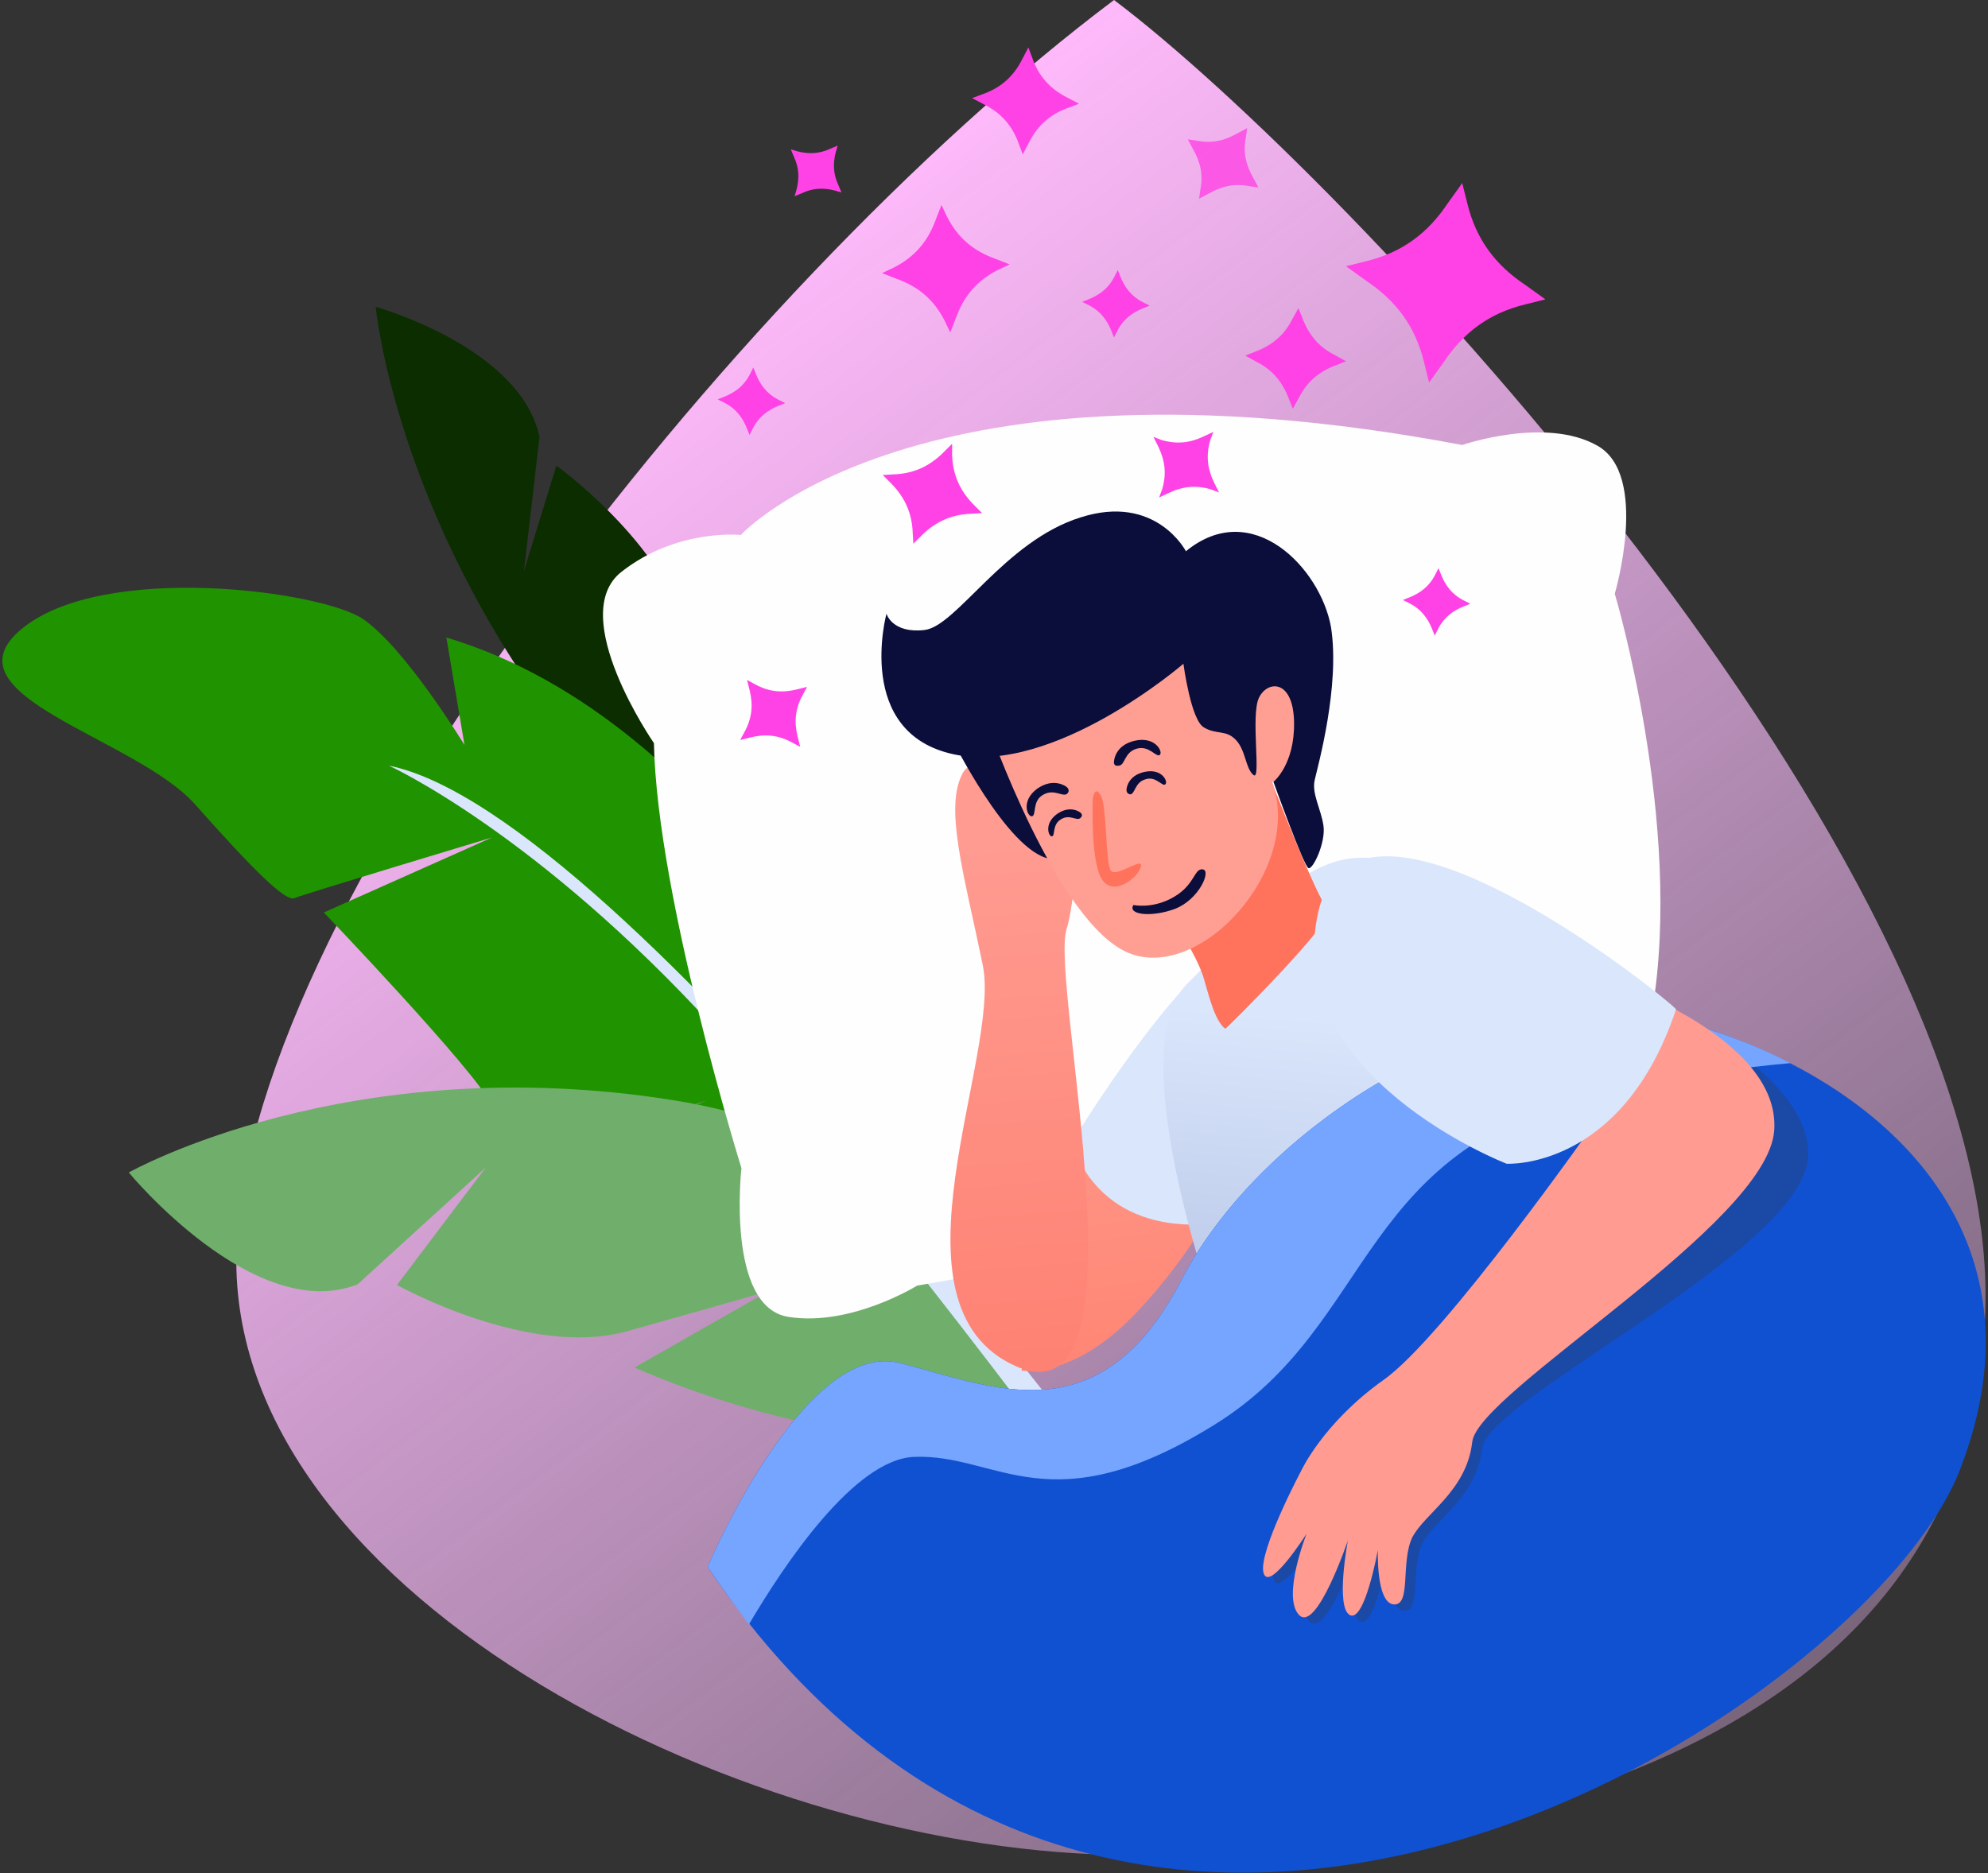 <?xml version="1.0" encoding="utf-8"?>
<!-- Generator: Adobe Illustrator 24.1.3, SVG Export Plug-In . SVG Version: 6.00 Build 0)  -->
<svg version="1.1" id="Layer_1" xmlns="http://www.w3.org/2000/svg" xmlns:xlink="http://www.w3.org/1999/xlink" x="0px" y="0px"
	 viewBox="0 0 318 299.7" style="enable-background:new 0 0 318 299.7;" xml:space="preserve">
<rect x="0" y="0" width="318" height="299.7" fill="#333333" stroke="none"/>
<style type="text/css">
	.st0{fill-rule:evenodd;clip-rule:evenodd;fill:url(#SVGID_1_);}
	.st1{fill-rule:evenodd;clip-rule:evenodd;fill:#0B2D00;}
	.st2{fill-rule:evenodd;clip-rule:evenodd;fill:#209300;}
	.st3{fill-rule:evenodd;clip-rule:evenodd;fill:#70AF6B;}
	.st4{fill-rule:evenodd;clip-rule:evenodd;fill:#DAE6FB;}
	.st5{fill-rule:evenodd;clip-rule:evenodd;fill:#FEFEFE;}
	.st6{fill-rule:evenodd;clip-rule:evenodd;fill:url(#SVGID_2_);}
	.st7{fill-rule:evenodd;clip-rule:evenodd;fill:url(#SVGID_3_);}
	.st8{fill-rule:evenodd;clip-rule:evenodd;fill:url(#SVGID_4_);}
	.st9{fill-rule:evenodd;clip-rule:evenodd;fill:#FF735D;}
	.st10{fill-rule:evenodd;clip-rule:evenodd;fill:#0B0D3A;}
	.st11{fill-rule:evenodd;clip-rule:evenodd;fill:#FF9F93;}
	.st12{fill-rule:evenodd;clip-rule:evenodd;fill:#1051D1;}
	.st13{fill-rule:evenodd;clip-rule:evenodd;fill:#1B49A6;}
	.st14{fill-rule:evenodd;clip-rule:evenodd;fill:#76A5FF;}
	.st15{fill-rule:evenodd;clip-rule:evenodd;fill:#FF9B91;}
	.st16{fill-rule:evenodd;clip-rule:evenodd;fill:#FF42E5;}
	.st17{fill-rule:evenodd;clip-rule:evenodd;fill:#FF42E5;enable-background:new    ;}
	.st18{opacity:0.8;fill-rule:evenodd;clip-rule:evenodd;fill:#FF42E5;enable-background:new    ;}
</style>
<linearGradient id="SVGID_1_" gradientUnits="userSpaceOnUse" x1="84.199" y1="232.166" x2="272.512" y2="-16.261" gradientTransform="matrix(1 0 0 -1 0 300)">
	<stop  offset="1.240079e-03" style="stop-color:#FFBAFB"/>
	<stop  offset="1" style="stop-color:#F4BFFA;stop-opacity:0.3"/>
</linearGradient>
<path class="st0" d="M178.2,0c37.3,28.1,139.4,136.9,139.4,207.2s-76.1,89.6-136.8,89.6S38,256,37.8,201.9S116.3,46.5,178.2,0z"/>
<path class="st1" d="M144.3,142.1c0,0-27.5,10.3-54.3-25c-26.9-35.3-29.9-68-29.9-68s23.1,6.4,26.2,20.8l-2.5,21.5L89,74.5
	c0,0,15.9,11.5,20,24.6c4,13.1,5.7,18.8,5.7,18.8L113,98C112.9,97.9,140.8,121,144.3,142.1z"/>
<path class="st2" d="M142.2,171.3c0,0-25.6-55.8-70.8-69.3l2.9,17.2c0,0-9.5-15.6-16.3-20.2c-6.8-4.5-41.5-9.1-54.5,1.6
	s18.2,17.4,27.7,28.1s14.5,15.6,15.9,15s31.6-9.7,31.6-9.7l-26.9,12c0,0,24.2,25.3,26.8,30.7c0,0,23.3,4.3,34.4-0.6
	c0,0-15.3,5.5-27.6,5.1c0,0,24.1,24.5,49.9,20.4C161.2,197.6,142.2,171.3,142.2,171.3z"/>
<path class="st3" d="M165,226.2c0,0-5.6-42-57.5-50.2s-86.9,11.6-86.9,11.6s20.1,24.4,36.6,17.9l20.5-18.7l-14.2,18.8
	c0,0,21.1,11.8,36.8,7.4s22.6-6.4,22.6-6.4l-21.4,12.2C101.5,218.8,141.3,237.1,165,226.2z"/>
<path class="st4" d="M62.2,122.5c0,0,23.6,10.7,52.3,42.2s66.7,84.1,66.7,84.1l3.5-2.8C184.8,246.1,100.2,130.2,62.2,122.5z"/>
<path class="st5" d="M146.7,205.7c0,0-10.6,6.6-20.6,5s-7.5-23.8-7.5-23.8s-13.5-43.4-14-68c0,0-14.1-20.4-5.2-27.4
	s19.1-5.9,19.1-5.9s28.1-30.9,115.4-14.4c0,0,13.3-4.6,21.6,0.1c8.4,4.7,2.8,23.7,2.8,23.7s11,36.8,6,66.6c0,0,7.5,15.7,1.5,23.4
	c-6.1,7.7-27.4,4.7-27.4,4.7L146.7,205.7z"/>
<linearGradient id="SVGID_2_" gradientUnits="userSpaceOnUse" x1="61851.965" y1="18275.935" x2="62400.738" y2="22077.162" gradientTransform="matrix(2.834646e-02 0 0 2.834646e-02 -1581.072 -362.812)">
	<stop  offset="0" style="stop-color:#FF9F93"/>
	<stop  offset="1" style="stop-color:#FF735D"/>
</linearGradient>
<path class="st6" d="M163.4,219.3c0,0,8.2,1.4,18.2-9.1s13.8-19.7,13.8-19.7l-24.2-5.7L163.4,219.3z"/>
<path class="st4" d="M191.2,156.2c0,0-7.9,7.5-19.7,26.5c0,0,3.1,14.1,21.1,13.2S191.2,156.2,191.2,156.2z"/>
<linearGradient id="SVGID_3_" gradientUnits="userSpaceOnUse" x1="61430.77" y1="17555.758" x2="61790.023" y2="22331.674" gradientTransform="matrix(2.834646e-02 0 0 2.834646e-02 -1581.072 -362.812)">
	<stop  offset="0" style="stop-color:#FF9B91"/>
	<stop  offset="1" style="stop-color:#FD7260"/>
</linearGradient>
<path class="st7" d="M162.5,218.6c-21.8-9.7-2.3-49.6-5.3-64.2s-6.2-25.2-3.2-30.7c3-5.6,19.1,6.4,19.1,6.4s-1.3,15-2.5,18.6
	C167.9,157.4,184.4,228.3,162.5,218.6z"/>
<linearGradient id="SVGID_4_" gradientUnits="userSpaceOnUse" x1="63408.172" y1="20252.781" x2="63542.148" y2="18572.342" gradientTransform="matrix(2.834646e-02 0 0 2.834646e-02 -1581.072 -362.812)">
	<stop  offset="0" style="stop-color:#BAC8E8"/>
	<stop  offset="1" style="stop-color:#DAE6FB"/>
</linearGradient>
<path class="st8" d="M198,219.5c-1-1.4-19.8-50.5-8-62.2c11.9-11.7,21.7-24.9,34.8-18.3c13.2,6.6,28.5,30,28.5,30
	s-28.3,46-36.7,44.6C208.2,212.1,198,219.5,198,219.5z"/>
<path class="st9" d="M189.2,149.7c0,0,2.6,4.1,3.4,7c0.7,2.3,1.7,6.7,3.4,7.9c0.1,0.1,18.1-17.9,16.5-19s-9.7-22.1-9.7-22.1
	L189.2,149.7z"/>
<path class="st10" d="M152.1,117.9c0,0,9,18.3,15.8,19.5c6.8,1.1-8-21.7-8-21.7L152.1,117.9z"/>
<path class="st11" d="M158,115.9c0,0,11.1,32,22.6,36.6c11.4,4.6,27.9-13.4,22.9-27.4c0,0,4.7,0.1,5.1-8.7
	c0.5-8.9-3.1-17.2-3.1-17.2l-17.8,0.4l-14.1,7.1L158,115.9z"/>
<path class="st10" d="M189.7,88.2c0,0-4.8-9.3-16.9-5.4c-12.1,3.8-19.8,17.4-24.9,18c-5.2,0.6-6.1-2.6-6.1-2.6s-5.2,19.1,10.8,22.5
	s36.7-14.5,36.7-14.5s1.2,9.1,3.3,10.2c2,1.2,3.5,0.3,5.1,2s1.5,4.5,2.8,5.6s-0.5-9.6,0.9-12.4s5.5-2.9,5.6,4
	c0.1,6.8-3.3,9.5-3.3,9.5s4.9,13.6,5.6,13.8c0.7,0.3,2.8-4.1,2.4-6.8s-1.9-5.1-1.4-7.3s4.1-15.1,2.6-24.5
	C211.2,90.9,200.3,79.5,189.7,88.2z"/>
<path class="st9" d="M174.8,127.8c0,0-0.4,9.8,1.4,12.8s5.8-0.1,6.3-1.9c0.5-1.8-4,1.8-4.8,0.6c-0.9-1.2-0.6-10.2-1.6-12
	C175.1,125.5,174.8,127.8,174.8,127.8z"/>
<path class="st10" d="M181.3,144.8c0,0,3.1,0.7,6.5-1.3s3.2-4.6,4.6-4.4c1.4,0.2-0.6,4.8-4.4,6.3
	C184.3,146.8,180.3,146.4,181.3,144.8z"/>
<path class="st10" d="M172.8,130c0,0-1.6-1.3-3.8,0.3c-2.1,1.6-1.2,3.7-0.7,3.5c0.5-0.1,0-1.9,1.4-2.7c1.4-0.9,2.5,0.3,3.1-0.2
	S172.8,130,172.8,130z"/>
<path class="st10" d="M180.2,126.3c0,0,0.1-2.2,2.9-2.8s3.8,1.6,3.3,2s-1.5-1.4-3.2-0.8c-1.7,0.5-1.6,2.3-2.4,2.4
	C180.1,127,180.2,126.3,180.2,126.3z"/>
<path class="st10" d="M170.6,125.9c0,0-2-1.6-4.7,0.3c-2.7,2-1.5,4.6-0.8,4.4s0-2.4,1.7-3.4c1.8-1.1,3.2,0.4,3.9-0.2
	C171.3,126.4,170.6,125.9,170.6,125.9z"/>
<path class="st10" d="M178.2,121.8c0,0,0.1-2.6,3.4-3.3s4.5,1.9,3.9,2.3s-1.7-1.6-3.7-1s-1.8,2.6-2.8,2.7
	C178,122.7,178.2,121.8,178.2,121.8z"/>
<path class="st12" d="M113.2,250.7c0,0,15.5-36.6,30.8-32.6c15.4,4,32.1,11.7,45.1-13.5c13.1-25.2,51.8-49.7,82-40.6
	c30.2,9.1,57.1,33.4,42.4,71.2C298.9,273,180.4,350.4,113.2,250.7z"/>
<path class="st13" d="M246.8,176.7l10,3.8c0,0-24.2,34.4-33.9,41.3c-9.7,6.9-13.2,14.6-13.2,14.6s-6.8,12.8-6,16.2s6.9-6.2,6.9-6.2
	s-4,10.1-1.2,13s7.8-11.9,7.8-11.9s-2,10.6,0.3,11.9c2.4,1.3,4.5-10.4,4.5-10.4s-0.3,8.4,2.5,8.7c2.9,0.3,1.1-6.7,3-10.7
	c2-3.9,8.7-7.4,9.6-15.3c1-8,50.9-31.4,52.1-46.4c1.1-14.9-30.2-27.5-30.2-27.5L246.8,176.7z"/>
<path class="st14" d="M113.2,250.7c0,0,15.5-36.6,30.8-32.6c15.4,4,32.1,11.7,45.1-13.5c13.1-25.2,51.8-49.7,82-40.6
	c5.3,1.6,10.5,3.6,15.3,6.1c-7.8,0.7-17.3,2-28.8,4.4c-41.1,8.5-37,37.2-63.4,53.5c-26.3,16.3-34.6,4.6-47.9,5.1
	c-9.6,0.3-20.9,17.3-26.5,26.8C117.6,257,115.4,253.9,113.2,250.7z"/>
<path class="st15" d="M245.2,175.7l10,3.8c0,0-24.2,34.5-33.9,41.3c-9.7,6.9-13.2,14.6-13.2,14.6s-6.8,12.8-6,16.2s6.9-6.2,6.9-6.2
	s-4,10.1-1.2,13c2.8,2.9,7.8-11.9,7.8-11.9s-2,10.6,0.3,11.9c2.4,1.3,4.5-10.4,4.5-10.4s-0.3,8.4,2.5,8.7c2.9,0.3,1.1-6.7,3-10.7
	c2-3.9,8.7-7.4,9.6-15.3c0.9-8,47.2-34.8,48.3-49.8c1.1-15-26.5-24.1-26.5-24.1L245.2,175.7z"/>
<path class="st4" d="M210.9,145.8c-6.1,26.4,30.1,40.4,30.1,40.4s18.5,1.1,27.1-24.7C268,160.8,217.1,119.4,210.9,145.8z"/>
<path class="st16" d="M164.5,7.6l0.6,1.6c1,2.9,2.8,5,5.6,6.4l1.9,1l-1.6,0.6c-2.9,1-5,2.8-6.4,5.6l-1,1.9l-0.6-1.6
	c-1-2.9-2.8-5-5.6-6.4l-1.9-1l1.6-0.6c2.9-1,5-2.8,6.4-5.6L164.5,7.6z"/>
<path class="st16" d="M152.3,71v1.8c0.1,3.1,1.2,5.6,3.3,7.8l1.5,1.5l-1.7,0.1c-3.1,0.1-5.6,1.2-7.8,3.3l-1.5,1.5l-0.1-1.7
	c-0.1-3.1-1.2-5.6-3.3-7.8l-1.5-1.5l1.7-0.1c3.1-0.1,5.6-1.2,7.8-3.3L152.3,71z"/>
<path class="st16" d="M207.7,49.3l0.6,1.5c1,2.7,2.6,4.7,5.2,6l1.8,1l-1.5,0.6c-2.7,1-4.7,2.6-6,5.2l-1,1.8l-0.6-1.5
	c-1-2.7-2.6-4.7-5.2-6l-1.8-1l1.5-0.6c2.7-1,4.7-2.6,6-5.2L207.7,49.3z"/>
<path class="st16" d="M178.8,43.2l0.4,1c0.7,1.8,1.8,3.2,3.5,4.1l1.2,0.6l-1,0.4c-1.8,0.7-3.2,1.8-4.1,3.5l-0.6,1.2l-0.4-1
	c-0.7-1.8-1.8-3.2-3.5-4.1l-1.2-0.6l1-0.4c1.8-0.7,3.2-1.8,4.1-3.5L178.8,43.2z"/>
<path class="st17" d="M233.9,29.3l0.8,3.2c1.4,5.8,4.5,9.9,9.3,13.1l3.2,2.3l-3.2,0.8c-5.8,1.4-9.9,4.5-13.1,9.3l-2.3,3.2l-0.8-3.2
	c-1.4-5.8-4.5-9.9-9.3-13.1l-3.2-2.3l3.2-0.8c5.8-1.4,9.9-4.5,13.1-9.3L233.9,29.3z"/>
<path class="st16" d="M230.1,90.9l0.4,1c0.7,1.8,1.8,3.2,3.5,4.1l1.2,0.6l-1,0.4c-1.8,0.7-3.2,1.8-4.1,3.5l-0.6,1.2l-0.4-1
	c-0.7-1.8-1.8-3.2-3.5-4.1l-1.2-0.6l1-0.4c1.8-0.7,3.2-1.8,4.1-3.5L230.1,90.9z"/>
<path class="st16" d="M120.5,58.8l0.4,1c0.7,1.8,1.8,3.2,3.5,4.1l1.2,0.6l-1,0.4c-1.8,0.7-3.2,1.8-4.1,3.5l-0.6,1.2l-0.4-1
	c-0.7-1.8-1.8-3.2-3.5-4.1l-1.2-0.6l1-0.4c1.8-0.7,3.2-1.8,4.1-3.5L120.5,58.8z"/>
<path class="st16" d="M195,78.8l-1.3-0.5c-2.4-0.7-4.5-0.5-6.8,0.6l-1.5,0.7l0.5-1.3c0.7-2.4,0.5-4.5-0.6-6.8l-0.8-1.6l1.3,0.5
	c2.4,0.7,4.5,0.5,6.8-0.6l1.5-0.7l-0.5,1.3c-0.7,2.4-0.5,4.5,0.6,6.8L195,78.8z"/>
<path class="st16" d="M161.5,42.3l-1.9,0.9c-3.3,1.7-5.4,4.1-6.7,7.7l-0.9,2.3l-0.9-1.9c-1.7-3.3-4.1-5.4-7.7-6.7l-2.3-0.9l1.9-0.9
	c3.3-1.7,5.4-4.1,6.7-7.7l0.9-2.3l0.9,1.9c1.7,3.3,4.1,5.4,7.7,6.7L161.5,42.3z"/>
<path class="st16" d="M134.6,30.8l-1-0.3c-1.9-0.5-3.6-0.4-5.3,0.4l-1.2,0.5l0.3-1c0.5-1.9,0.4-3.6-0.4-5.3l-0.5-1.2l1,0.3
	c1.9,0.5,3.6,0.4,5.3-0.4l1.2-0.5l-0.3,1c-0.5,1.9-0.4,3.6,0.4,5.3L134.6,30.8z"/>
<path class="st18" d="M-293.4-9.7l-2.3-1.1c-4.2-2.1-8.1-2.3-12.4-1l-3,0.8l1.1-2.3c2.1-4.2,2.3-8.1,1-12.4l-0.8-3l2.3,1.1
	c4.2,2.1,8.1,2.3,12.4,1l3-0.8l-1.1,2.3c-2.1,4.2-2.3,8.1-1,12.4L-293.4-9.7z"/>
<path class="st18" d="M201.3,30l-1.4-0.2c-2.5-0.5-4.5,0-6.6,1.2l-1.5,0.8l0.2-1.4c0.5-2.5,0-4.5-1.2-6.6l-0.8-1.5l1.4,0.2
	c2.5,0.5,4.5,0,6.6-1.2l1.5-0.8l-0.2,1.4c-0.5,2.5,0,4.5,1.2,6.6L201.3,30z"/>
<path class="st16" d="M128,119.5l-1.3-0.7c-2.2-1.2-4.3-1.4-6.7-0.8l-1.6,0.4l0.7-1.3c1.2-2.2,1.4-4.3,0.8-6.7l-0.4-1.6l1.3,0.7
	c2.2,1.2,4.3,1.4,6.7,0.8l1.6-0.4l-0.7,1.3c-1.2,2.2-1.4,4.3-0.8,6.7L128,119.5z"/>
</svg>
